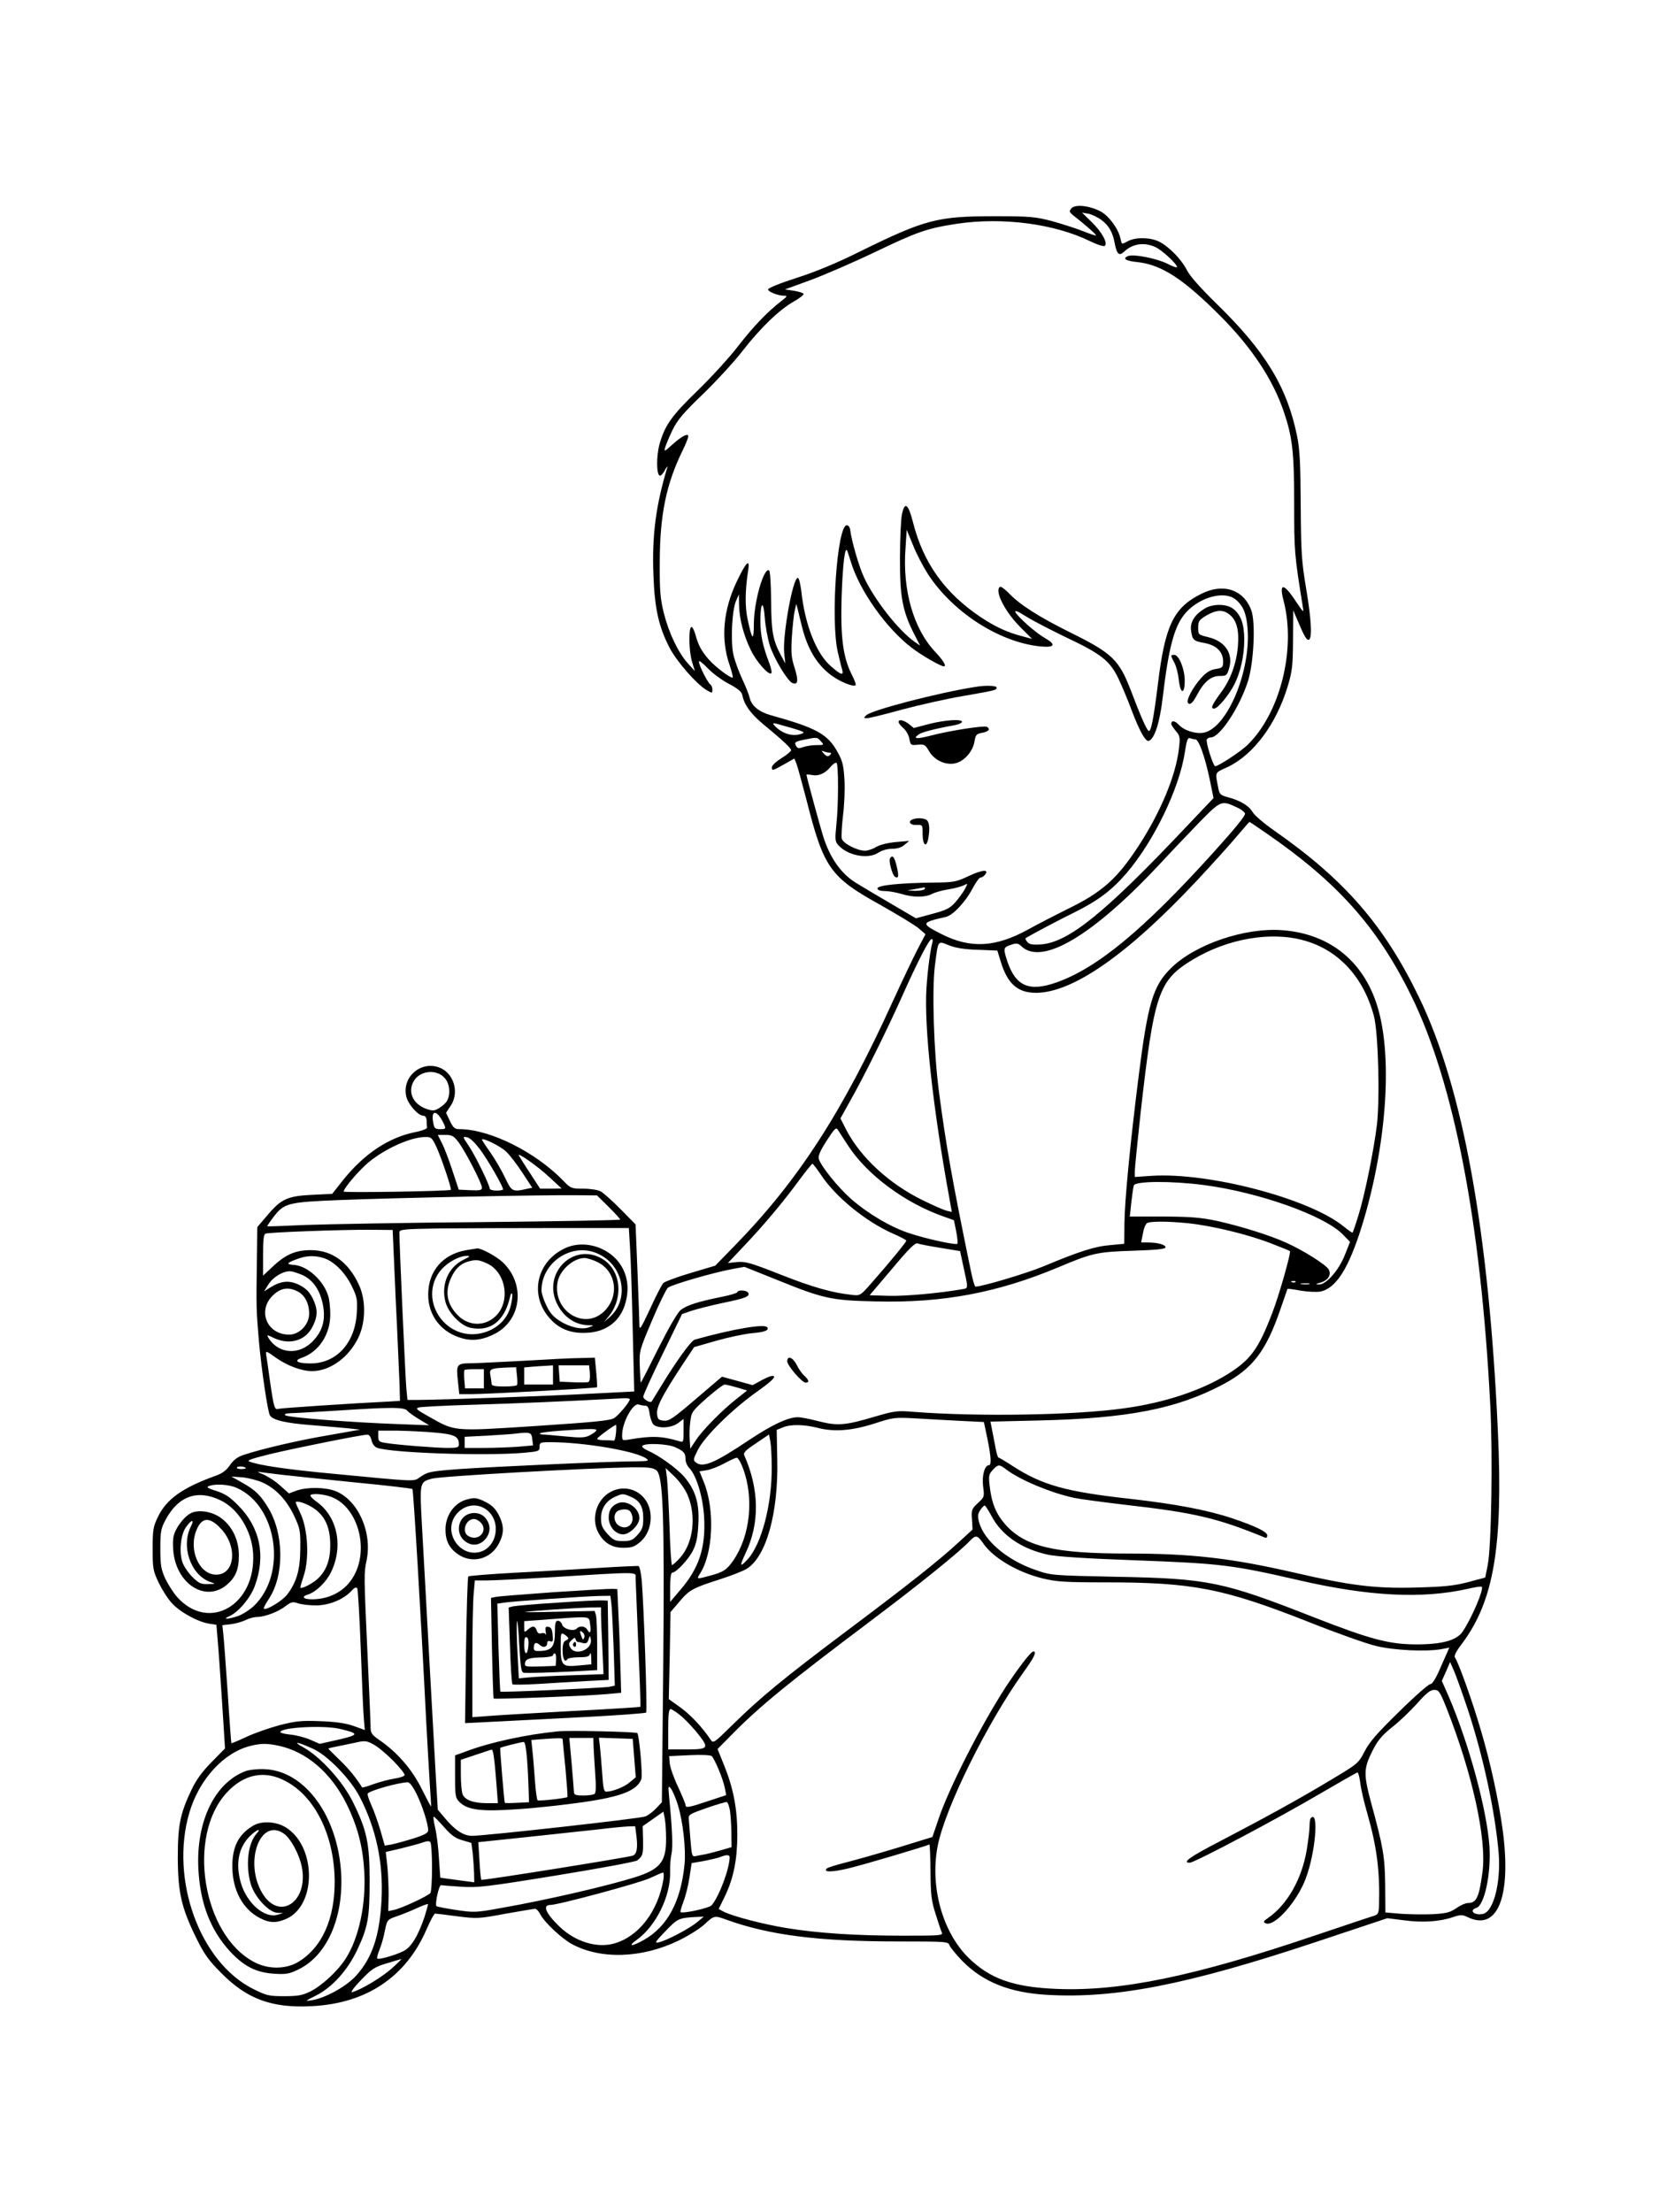 <?xml version="1.0" standalone="no"?>
<!DOCTYPE svg PUBLIC "-//W3C//DTD SVG 20010904//EN"
 "http://www.w3.org/TR/2001/REC-SVG-20010904/DTD/svg10.dtd">
<svg version="1.0" xmlns="http://www.w3.org/2000/svg"
 width="864pt" height="1152pt" viewBox="0 0 864 1152"
 preserveAspectRatio="xMidYMid meet">

<g transform="translate(0,1152) scale(0.1,-0.1)"
fill="#000000" stroke="none">
<path d="M5580 10435 c-13 -15 -12 -19 10 -37 58 -45 121 -100 118 -104 -2 -2
-32 8 -67 22 -35 14 -107 37 -160 52 -88 23 -113 26 -301 26 -297 0 -361 -16
-704 -185 -116 -58 -230 -105 -327 -136 -82 -26 -149 -53 -149 -60 0 -12 51
-33 84 -33 18 0 16 -4 -14 -27 -76 -59 -146 -133 -224 -233 -44 -58 -139 -162
-211 -232 -137 -133 -171 -180 -200 -280 -17 -61 -17 -159 1 -165 5 -2 18 11
27 29 10 18 15 24 12 13 -59 -196 -80 -353 -72 -559 6 -175 28 -271 85 -381
39 -73 139 -187 191 -218 30 -18 31 -18 31 2 0 11 -5 23 -10 26 -14 9 -60 100
-60 119 0 9 19 -6 44 -32 24 -26 74 -63 110 -82 49 -26 68 -41 72 -60 10 -50
43 -96 105 -148 109 -90 149 -128 149 -139 0 -5 -22 -24 -50 -41 -27 -17 -50
-38 -50 -47 0 -20 2 -20 64 15 l53 30 11 -27 c6 -16 29 -100 52 -188 90 -356
123 -402 386 -548 87 -49 176 -103 197 -120 l37 -32 -40 -76 c-22 -42 -81
-166 -131 -275 -263 -578 -492 -931 -819 -1267 l-105 -108 -128 -38 c-71 -21
-135 -45 -142 -52 -8 -8 -39 -68 -69 -134 -48 -103 -56 -115 -56 -85 0 19 -5
145 -10 280 l-10 244 -78 79 c-42 43 -89 85 -104 93 -15 8 -55 14 -91 14 -59
0 -65 2 -98 36 -147 154 -387 274 -547 274 -23 0 -32 7 -49 43 l-20 42 23 35
c45 64 22 160 -45 195 -96 49 -207 -34 -186 -141 7 -41 62 -104 89 -104 10 0
17 -9 18 -25 0 -14 1 -30 2 -37 1 -6 -27 -17 -64 -24 -137 -28 -264 -113 -373
-249 l-57 -72 -103 -5 c-128 -6 -163 -21 -234 -106 l-53 -62 -2 -168 c-4 -252
-3 -266 10 -421 13 -148 46 -373 58 -392 15 -24 82 -40 212 -50 75 -6 164 -14
197 -17 l60 -7 -165 -29 c-159 -27 -347 -71 -440 -102 -32 -10 -53 -26 -72
-53 -18 -27 -40 -44 -75 -56 -172 -62 -255 -121 -300 -213 -25 -52 -28 -67
-28 -167 0 -103 2 -114 31 -176 18 -37 48 -85 69 -107 41 -46 133 -97 193
-107 l39 -6 6 -72 c4 -40 14 -184 23 -322 l16 -250 -70 -71 c-49 -50 -80 -92
-105 -145 -59 -124 -71 -184 -71 -354 1 -182 19 -259 95 -415 44 -89 65 -118
134 -187 133 -134 263 -181 469 -170 284 14 490 152 597 399 20 46 40 83 45
83 5 0 57 -6 115 -14 102 -13 111 -13 250 13 79 14 150 26 156 26 7 0 19 -13
27 -29 22 -42 110 -125 165 -155 150 -81 365 -74 556 19 50 24 110 62 134 84
49 46 52 47 112 25 224 -81 479 -114 896 -114 253 0 262 -1 268 -20 4 -11 34
-48 68 -83 108 -109 247 -164 439 -175 357 -21 733 53 1398 274 l375 125 88
-11 c95 -13 186 -7 255 17 39 13 48 13 77 -1 155 -74 227 108 181 454 -21 154
-62 344 -112 514 -44 152 -119 361 -136 383 -7 9 3 31 37 75 165 222 213 504
186 1103 -47 1043 -182 1789 -410 2260 -181 375 -388 614 -754 869 -53 37
-105 81 -114 98 -20 33 -65 60 -130 77 -35 9 -42 16 -47 41 -18 94 -23 83 46
115 136 64 254 223 314 420 24 80 27 107 28 243 l1 154 23 -54 c35 -82 46
-101 57 -100 20 3 15 102 -12 263 -25 149 -27 189 -29 439 -1 219 -5 292 -19
360 -52 254 -164 439 -416 685 -84 82 -142 147 -157 177 -28 56 -92 122 -144
149 -45 23 -122 25 -162 4 -36 -19 -33 -20 -41 14 -11 51 -62 119 -105 141
-59 30 -131 37 -150 15z m157 -61 c38 -29 58 -64 68 -119 11 -59 23 -70 49
-46 45 43 106 51 164 24 36 -17 112 -88 112 -104 0 -4 -23 3 -51 18 -54 27
-175 51 -203 40 -33 -13 -14 -26 49 -32 126 -14 240 -89 435 -285 161 -163
269 -326 326 -494 45 -132 54 -211 54 -480 0 -249 1 -263 45 -536 6 -33 4 -31
-36 28 -64 98 -89 99 -64 3 66 -254 -19 -589 -191 -753 -36 -34 -149 -108
-165 -108 -11 0 -51 128 -44 140 3 5 13 10 21 10 47 0 151 158 194 295 30 98
40 307 16 369 -41 107 -147 141 -261 83 -144 -72 -188 -165 -225 -472 -22
-178 -36 -249 -48 -241 -11 6 -43 80 -92 209 -62 161 -97 195 -311 301 -173
86 -268 147 -328 210 -19 19 -38 33 -43 30 -30 -19 24 -128 106 -210 l61 -61
-52 14 c-77 20 -138 48 -215 99 -187 125 -300 283 -353 494 -25 98 -44 111
-58 40 -5 -25 -10 -126 -10 -225 -1 -202 13 -276 73 -395 l32 -62 -29 20 c-86
61 -211 222 -264 337 -27 59 -64 189 -71 245 -2 14 -9 25 -18 25 -50 0 -85
-492 -47 -660 9 -38 19 -80 23 -92 9 -33 -7 -28 -59 18 -76 66 -135 215 -154
392 -5 37 -12 68 -18 68 -26 1 -80 -299 -71 -391 l6 -55 -21 39 c-44 82 -52
124 -53 286 -1 92 -5 157 -11 160 -28 14 -78 -162 -79 -278 0 -94 -9 -88 -32
21 -15 69 -14 151 3 261 9 59 -12 38 -57 -56 -74 -152 -88 -305 -40 -442 11
-33 18 -61 16 -64 -8 -7 -91 55 -124 93 -38 43 -56 76 -71 133 -7 23 -16 40
-21 37 -15 -9 -12 -126 4 -181 l15 -49 -37 41 c-50 56 -98 156 -125 262 -18
74 -22 114 -21 262 0 248 34 411 119 584 19 38 32 73 29 78 -7 11 -38 -7 -86
-50 -38 -35 -40 -35 -34 -12 4 14 21 54 38 90 26 53 55 88 161 190 71 69 164
170 206 225 92 118 191 214 267 256 30 17 52 35 49 39 -3 5 -26 12 -51 16
l-46 7 129 47 c71 26 224 92 339 147 223 107 272 124 429 148 235 35 506 0
690 -90 41 -20 74 -30 79 -25 16 15 -16 73 -69 124 l-50 49 34 -6 c19 -4 49
-19 68 -33z m-906 -1841 c129 -200 372 -357 585 -379 77 -8 87 9 25 44 -46 26
-137 106 -152 133 -7 14 10 7 58 -23 37 -23 129 -70 203 -106 185 -87 230
-123 274 -214 19 -40 51 -116 70 -168 42 -110 72 -163 89 -158 29 9 57 94 72
223 32 271 62 379 122 446 73 80 199 114 257 68 39 -31 57 -72 63 -148 19
-222 -104 -519 -226 -546 -41 -9 -103 10 -131 40 -21 23 -40 25 -40 5 0 -5 11
-21 24 -37 22 -26 23 -33 15 -98 -17 -136 -94 -322 -206 -495 -114 -176 -193
-247 -378 -336 -60 -30 -150 -76 -200 -104 -171 -94 -302 -101 -454 -23 -106
54 -105 59 24 88 38 8 104 79 141 150 16 30 34 55 40 55 6 0 17 6 23 14 25 30
-12 28 -82 -5 -68 -32 -79 -34 -187 -35 -173 -2 -290 -14 -290 -30 0 -9 13
-14 38 -14 20 0 59 -7 86 -15 63 -19 123 -19 160 0 15 8 54 19 87 24 32 5 67
15 79 21 21 11 21 11 5 -20 -9 -17 -32 -48 -50 -69 -29 -32 -48 -41 -120 -60
l-85 -23 -133 78 c-72 42 -154 91 -180 107 -77 48 -134 128 -170 242 -15 47
-87 312 -87 320 0 3 13 2 29 -1 34 -7 68 8 98 44 12 14 25 23 30 19 10 -11 10
-215 -1 -320 -8 -79 -7 -89 10 -108 49 -55 155 -75 209 -39 18 12 47 20 71 20
28 0 50 7 65 21 l24 20 -70 -6 c-42 -4 -82 -14 -101 -25 -17 -11 -44 -20 -60
-20 -39 0 -112 37 -120 62 -3 11 0 64 6 118 7 54 11 138 8 187 -4 75 -10 100
-34 143 -52 97 -111 129 -348 195 -64 18 -102 49 -112 92 -3 15 -21 60 -39 98
-18 39 -38 94 -45 124 -16 68 -8 234 13 281 l15 35 1 -55 c1 -72 24 -159 61
-235 29 -61 94 -134 107 -121 4 3 -1 28 -11 54 -33 86 -46 146 -46 217 0 101
16 113 23 18 3 -43 15 -108 26 -144 22 -69 93 -186 118 -196 29 -11 32 12 12
77 -18 55 -20 80 -15 165 4 55 10 116 15 135 l8 35 8 -30 c4 -16 13 -55 21
-86 29 -117 76 -197 151 -254 45 -34 117 -64 129 -53 3 3 -6 28 -20 55 -46 91
-59 195 -53 403 6 178 18 272 30 240 3 -8 11 -33 18 -55 45 -150 184 -347 318
-449 48 -37 150 -96 166 -96 16 0 -1 29 -44 75 -114 120 -172 323 -155 543 l6
93 33 -80 c17 -44 52 -110 76 -148z m-651 -823 c10 -6 3 -10 -24 -16 -42 -7
-89 11 -122 47 -15 17 -11 17 57 -3 41 -11 81 -24 89 -28z m95 -50 c18 -20 17
-20 -23 -20 -22 0 -53 -5 -68 -10 -21 -8 -29 -8 -36 2 -13 22 -10 26 40 36 68
14 67 14 87 -8z m1950 10 c18 0 50 -89 75 -208 l20 -98 -132 -139 c-435 -461
-622 -612 -767 -623 -44 -3 -60 0 -70 12 -8 9 -12 18 -10 20 15 11 163 90 259
137 120 60 190 113 266 201 144 168 277 444 305 633 9 60 15 75 26 71 8 -3 21
-6 28 -6z m-1902 -70 c8 0 7 -4 -1 -12 -9 -9 -16 -8 -30 6 -16 18 -16 19 1 12
10 -3 24 -6 30 -6z m2122 -286 c18 -8 36 -22 39 -30 4 -10 -54 -81 -168 -207
-360 -398 -601 -598 -814 -673 -142 -50 -212 -20 -256 110 -22 68 -21 73 19
86 30 10 37 9 56 -9 107 -99 369 56 713 423 72 78 173 183 223 235 102 103
106 104 188 65z m147 -131 c371 -255 581 -489 757 -847 223 -453 363 -1178
412 -2128 14 -269 6 -743 -13 -838 l-13 -65 -90 -24 c-73 -19 -124 -24 -270
-28 -211 -6 -341 10 -627 76 -334 77 -540 101 -876 101 -380 0 -533 36 -635
150 -49 55 -73 112 -83 203 -6 52 -4 60 16 82 29 31 34 31 73 1 72 -54 230
-120 351 -146 27 -6 147 -22 265 -36 362 -41 481 -69 729 -171 7 -3 12 2 12
11 0 19 -60 48 -181 89 -132 44 -296 75 -534 102 -334 37 -456 71 -610 170
-38 25 -72 45 -75 45 -4 0 -12 29 -18 65 -7 36 -15 78 -18 93 l-6 29 254 6
c461 11 714 60 952 185 160 84 230 175 307 402 18 52 33 96 34 98 2 2 33 -2
69 -9 37 -6 82 -8 101 -5 83 16 149 120 219 346 124 404 159 854 85 1120 -68
247 -248 397 -500 416 -195 15 -454 -73 -580 -197 -94 -92 -121 -183 -169
-563 -44 -349 -73 -649 -74 -767 l-1 -106 -74 -7 c-78 -6 -162 -33 -348 -111
-90 -37 -318 -105 -353 -105 -4 0 -14 35 -23 78 -96 465 -131 661 -167 937
-27 204 -37 531 -21 657 18 137 13 129 74 105 37 -14 81 -21 151 -23 l100 -4
18 -58 c35 -115 88 -162 183 -162 191 0 477 199 837 583 83 89 179 195 212
235 33 39 62 72 63 72 2 0 40 -26 85 -57z m-1777 -293 c-3 -5 -25 -9 -48 -9
l-42 2 40 7 c22 4 44 8 48 9 5 0 5 -3 2 -9z m1975 -267 c180 -49 311 -191 365
-393 23 -85 32 -428 16 -567 -16 -132 -64 -370 -97 -474 -14 -46 -28 -86 -30
-88 -1 -2 -22 13 -46 32 -177 145 -701 283 -1000 264 l-88 -6 0 30 c0 17 14
153 30 302 71 628 93 692 274 801 180 108 404 147 576 99z m-1934 -10 c-11
-40 -25 -144 -31 -238 -13 -201 33 -621 119 -1093 l13 -73 -26 6 c-14 3 -71
28 -126 55 -175 86 -322 222 -397 365 l-31 61 50 90 c72 127 190 365 268 539
83 186 144 305 157 305 5 0 7 -8 4 -17z m-2539 -708 c25 -28 30 -82 12 -116
-5 -11 -24 -28 -40 -38 -26 -16 -35 -17 -67 -6 -70 24 -100 87 -68 144 32 57
121 66 163 16z m-11 -226 c19 -38 18 -39 -15 -39 -25 0 -30 5 -35 35 -12 65
17 67 50 4z m2109 -122 c99 -154 298 -302 502 -373 l51 -18 12 -59 c6 -32 9
-61 6 -64 -8 -8 -163 26 -250 55 -96 31 -216 102 -304 179 -68 60 -158 172
-168 209 -4 15 9 44 42 95 41 63 49 71 58 55 6 -10 29 -45 51 -79z m-2024 11
c37 -52 119 -211 119 -233 0 -13 -11 -15 -61 -13 l-60 3 -33 100 c-18 55 -42
119 -55 143 l-21 42 40 0 c35 0 43 -5 71 -42z m-118 -21 c25 -54 80 -217 75
-223 -8 -7 -558 -16 -558 -9 0 18 86 118 134 156 87 70 213 126 287 128 35 1
38 -2 62 -52z m228 -14 c41 -55 119 -191 119 -207 0 -3 -16 -6 -35 -6 -19 0
-35 5 -35 11 0 19 -77 176 -110 224 -31 46 -32 47 -9 43 15 -2 40 -25 70 -65z
m136 -11 c20 -19 58 -69 85 -111 l50 -76 -29 -6 c-73 -17 -79 -14 -112 57 -17
36 -51 95 -76 131 -25 35 -45 66 -45 68 0 14 98 -34 127 -63z m224 -132 l64
-59 -56 -1 -56 0 -54 83 c-30 45 -55 86 -57 90 -9 19 101 -58 159 -113z m1414
13 c77 -117 236 -246 378 -308 37 -16 67 -32 67 -36 0 -7 -91 -118 -182 -221
-57 -65 -59 -66 -101 -61 -104 11 -205 40 -370 105 -157 62 -185 70 -228 66
l-48 -5 85 90 c100 105 205 230 289 345 33 45 63 81 66 82 3 0 23 -26 44 -57z
m1995 -54 c288 -38 627 -159 723 -257 l38 -39 -27 -68 c-32 -81 -98 -155 -135
-154 -20 1 -19 2 8 10 40 11 58 41 43 68 -12 24 -133 100 -220 139 -88 40
-236 86 -361 114 -85 18 -136 22 -279 23 l-176 0 8 75 c5 41 10 80 13 87 8 23
197 24 365 2z m-3100 -114 c33 -33 60 -62 60 -66 0 -3 -325 -9 -722 -13 -398
-3 -811 -11 -918 -15 -107 -5 -196 -8 -198 -7 -1 2 13 23 32 48 56 73 73 78
349 89 271 11 1052 27 1224 25 l112 -1 61 -60z m3018 -85 c124 -13 308 -57
432 -105 52 -20 96 -38 98 -40 7 -6 -57 -232 -92 -322 -72 -188 -113 -244
-231 -318 -138 -86 -330 -150 -543 -179 -258 -36 -762 -44 -1096 -18 -82 7
-97 5 -200 -25 -154 -46 -194 -49 -293 -24 -45 12 -93 21 -107 21 -52 0 -134
-39 -252 -117 -179 -120 -241 -147 -278 -120 -17 13 -17 16 9 68 36 70 180
212 309 303 62 44 94 72 87 79 -6 6 -27 -1 -60 -18 l-51 -28 -80 22 -80 22
-136 -116 c-119 -102 -140 -116 -167 -113 -28 3 -32 7 -35 35 -4 37 29 99 130
253 l63 95 115 33 c63 18 145 35 182 39 71 6 94 15 84 31 -12 20 -177 -8 -378
-64 -19 -6 -96 -112 -173 -239 -27 -44 -50 -82 -51 -83 -7 -10 -44 11 -44 25
0 8 45 108 101 222 l101 208 46 16 c26 9 101 28 166 42 121 25 144 34 132 54
-8 13 -56 15 -56 2 0 -4 -38 -16 -85 -25 -119 -24 -178 -43 -209 -67 -17 -13
-62 -91 -117 -200 -49 -99 -90 -179 -92 -179 -1 0 -3 38 -5 83 -3 83 -2 85 63
239 36 86 74 163 83 172 19 16 232 78 338 98 l61 11 165 -66 c246 -100 287
-109 518 -114 350 -9 636 45 955 179 173 73 199 79 388 85 124 4 167 9 167 18
0 14 -43 25 -95 25 l-32 0 10 50 c6 31 15 51 26 53 30 8 108 7 209 -3z m-2907
-125 c4 -55 10 -246 14 -425 l8 -326 -234 -12 c-223 -12 -755 -31 -886 -32
l-61 0 -6 63 c-5 55 -37 766 -36 809 0 16 19 18 213 21 116 1 385 2 597 2
l385 0 6 -100z m-1220 -275 c10 -201 18 -401 20 -445 l2 -80 -49 -3 c-205 -10
-563 -34 -580 -38 -25 -6 -26 -5 -49 151 -8 61 -17 120 -19 132 -3 20 2 18 52
-18 58 -41 133 -69 187 -69 95 0 194 73 243 178 37 80 38 193 1 272 -55 119
-141 180 -251 180 -79 0 -131 -23 -198 -86 l-50 -47 0 107 c0 80 3 108 13 112
20 7 400 21 542 20 l120 -1 16 -365z m2836 272 l103 -17 14 -65 c30 -139 31
-127 -6 -134 -115 -20 -290 -36 -377 -34 l-102 3 117 138 c87 104 120 137 133
132 9 -4 62 -14 118 -23z m-3216 -52 c55 -15 114 -73 150 -145 29 -60 31 -71
27 -143 -9 -156 -106 -262 -241 -262 -69 0 -90 14 -46 29 89 31 149 121 149
226 0 33 -4 75 -10 94 -23 81 -108 159 -179 164 -42 3 -39 10 12 29 50 19 89
22 138 8z m-103 -91 c55 -27 89 -79 104 -155 14 -76 -1 -132 -49 -184 -73 -81
-186 -72 -238 18 -5 11 -1 10 22 -1 86 -45 175 -21 212 57 27 54 26 91 -1 146
-17 33 -35 51 -68 68 -52 26 -94 23 -150 -11 l-35 -22 22 35 c23 38 74 70 112
70 14 0 44 -10 69 -21z m5169 -35 c-3 -3 -12 -4 -19 -1 -8 3 -5 6 6 6 11 1 17
-2 13 -5z m71 -11 c-10 -2 -28 -2 -40 0 -13 2 -5 4 17 4 22 1 32 -1 23 -4z
m-5268 -38 c38 -19 60 -63 60 -116 0 -56 -50 -109 -104 -109 -118 0 -168 128
-82 207 40 37 79 42 126 18z m2288 -500 l53 -16 -53 -42 c-75 -58 -181 -166
-214 -217 l-29 -44 -3 45 c-2 24 -1 67 3 96 6 50 10 55 86 123 44 38 85 70 93
70 7 0 36 -7 64 -15z m-558 -61 c0 -15 -58 -84 -82 -99 -22 -13 -108 -21 -410
-41 -434 -28 -416 -29 -556 50 -64 36 -70 41 -50 47 13 3 141 10 283 14 210 6
474 17 788 34 15 0 27 -2 27 -5z m80 -34 c13 0 19 -10 23 -41 3 -23 12 -48 20
-57 23 -22 93 -19 128 7 l29 22 0 -62 c0 -59 -1 -61 -22 -54 -92 27 -143 29
-260 9 -37 -6 -38 -6 -38 23 0 66 57 170 87 159 8 -3 23 -6 33 -6z m-1239 -26
c7 -9 36 -29 64 -46 l50 -30 -160 6 c-251 9 -578 35 -589 46 -7 7 3 10 30 11
21 0 127 7 234 13 289 19 355 19 371 0z m2879 -53 l124 -6 18 -85 c20 -97 22
-140 8 -140 -22 0 -37 -55 -30 -110 7 -54 7 -56 -27 -87 -32 -30 -35 -36 -31
-85 l3 -53 -73 -67 c-104 -96 -266 -224 -589 -466 -321 -241 -446 -344 -588
-484 -99 -97 -100 -98 -115 -76 -43 64 -103 128 -157 167 l-60 43 5 227 4 226
45 53 c53 63 70 72 210 117 59 19 123 44 141 55 102 62 166 289 160 569 l-3
155 30 12 c41 18 112 17 186 -2 85 -22 180 -14 299 25 90 29 100 31 205 25 61
-4 166 -9 235 -13z m-1792 -63 c-2 -24 -7 -42 -11 -40 -4 1 -25 2 -47 2 -22 0
-40 3 -40 8 0 6 89 72 98 72 2 0 2 -19 0 -42z m-103 12 c-3 -6 -19 -17 -35
-25 -23 -12 -46 -13 -127 -5 -54 5 -107 10 -117 10 -11 0 -17 3 -13 6 3 4 52
10 109 14 160 11 190 11 183 0z m-840 -10 c103 -9 125 -20 125 -62 0 -15 -9
-18 -57 -18 -63 0 -265 16 -325 26 -34 5 -38 9 -38 35 l0 29 98 0 c53 -1 142
-5 197 -10z m507 -34 l4 -33 -81 -7 c-44 -3 -124 -6 -177 -6 l-98 0 0 29 0 29
118 6 c64 4 128 8 142 10 81 10 88 8 92 -28z m-837 -7 c4 -18 16 -33 28 -38
73 -27 565 -44 769 -26 74 7 78 8 78 31 0 22 4 24 55 24 177 0 451 -47 502
-86 16 -12 6 -13 -69 -14 -122 0 -733 -28 -906 -40 -155 -12 -163 -14 -206
-43 -32 -23 -16 -23 -446 18 -246 23 -389 44 -441 64 -16 6 11 15 112 40 130
31 467 99 501 100 10 1 19 -10 23 -30z m2084 -139 c2 -194 -54 -405 -127 -482
-39 -42 -41 -34 -10 32 75 156 73 333 -6 512 -6 13 8 27 61 62 l68 46 7 -37
c4 -21 7 -81 7 -133z m-501 103 c44 -20 52 -30 52 -62 0 -14 9 -35 21 -47 37
-40 70 -150 76 -254 9 -159 -26 -267 -127 -383 l-50 -59 0 76 c0 44 4 76 10
76 21 0 89 73 110 118 17 34 24 72 27 137 6 107 -15 175 -73 244 -39 45 -134
113 -190 137 -19 8 -32 19 -29 24 10 17 134 12 173 -7z m351 -108 c59 -156 38
-353 -50 -481 -34 -49 -52 -61 -124 -80 -66 -18 -68 -18 -51 9 70 106 80 333
22 478 l-23 57 37 6 c21 3 62 19 91 35 30 16 59 30 66 30 6 1 21 -24 32 -54z
m-2589 -1 c0 -2 -12 -4 -26 -4 -14 0 -23 4 -20 9 6 8 46 4 46 -5z m2139 -11
c35 -29 42 -243 35 -1033 l-7 -695 -30 -32 c-16 -17 -41 -36 -56 -42 -26 -11
-835 -101 -903 -101 -43 0 -88 29 -139 90 l-39 46 -10 169 c-5 94 -21 377 -35
630 -14 253 -30 555 -37 672 -13 236 -13 235 51 253 45 13 802 55 1042 59 88
1 110 -2 128 -16z m161 -126 c48 -110 31 -252 -38 -329 -19 -21 -38 -38 -42
-38 -4 0 -10 89 -13 198 -4 108 -10 222 -13 252 l-7 55 46 -44 c25 -24 55 -66
67 -94z m-2110 103 c52 -6 225 -24 383 -40 159 -15 291 -31 295 -34 5 -6 43
-638 72 -1216 7 -124 15 -272 19 -330 4 -58 7 -106 6 -107 -1 -2 -23 40 -49
92 -50 101 -127 190 -219 253 -42 29 -47 37 -47 70 0 20 -7 181 -15 357 -20
434 -20 442 -6 509 31 146 -44 314 -161 361 -53 21 -149 22 -203 3 l-40 -15
-46 41 c-25 23 -66 49 -90 59 -24 9 -33 15 -19 12 14 -2 68 -9 120 -15z m-103
-40 c68 -30 126 -91 165 -174 31 -66 33 -78 32 -171 -1 -110 -19 -173 -68
-238 -26 -34 -111 -85 -122 -74 -3 2 9 25 25 49 82 122 81 339 -2 476 -40 66
-67 93 -137 132 l-55 31 57 -4 c31 -3 78 -15 105 -27z m-132 -29 c210 -95 260
-447 88 -613 -21 -20 -58 -44 -82 -53 -53 -18 -88 -19 -46 -1 46 20 110 96
132 157 58 157 28 305 -87 420 -43 44 -69 61 -114 75 -44 14 -53 20 -39 25 34
14 108 9 148 -10z m-88 -63 c92 -43 163 -157 171 -274 18 -270 -228 -415 -394
-232 -20 22 -48 66 -63 97 -22 49 -26 69 -26 156 0 89 3 105 27 150 66 124
165 160 285 103z m563 22 c159 -44 225 -300 114 -445 -39 -52 -103 -86 -173
-92 -60 -6 -92 9 -49 23 43 13 97 65 122 117 65 134 34 288 -74 366 -22 15
-36 31 -33 35 9 9 53 7 93 -4z m-102 -49 c78 -40 112 -103 112 -208 0 -78 -21
-133 -66 -175 -26 -24 -82 -53 -90 -46 -1 2 7 30 18 63 29 87 22 237 -15 319
-15 32 -27 60 -27 62 0 10 34 2 68 -15z m3556 -56 c52 -99 156 -171 294 -201
44 -10 202 -20 452 -29 451 -17 507 -24 855 -104 364 -84 641 -98 878 -45 37
9 71 14 74 11 12 -13 -53 -165 -100 -234 -31 -46 -111 -67 -247 -66 -139 1
-238 28 -527 141 -474 186 -549 202 -1028 211 -338 7 -340 7 -423 36 -146 50
-266 151 -293 248 -8 31 -7 43 6 63 8 13 19 24 23 24 4 0 20 -25 36 -55z m-44
-141 c52 -77 180 -152 312 -184 71 -17 118 -20 324 -20 457 0 617 -31 1069
-210 138 -55 291 -109 340 -121 94 -23 260 -31 341 -17 l42 8 -42 -95 c-27
-64 -46 -95 -57 -95 -9 0 -83 -65 -164 -145 -114 -111 -155 -159 -179 -207
-32 -61 -35 -63 -172 -145 -164 -99 -346 -199 -578 -320 -159 -82 -202 -113
-160 -113 25 0 461 231 683 362 101 59 187 108 191 108 4 0 10 -24 14 -52 3
-29 19 -100 36 -158 51 -178 67 -306 62 -482 -2 -44 -4 -48 -34 -57 -18 -5
-154 -51 -303 -101 -627 -212 -1010 -291 -1344 -277 -223 9 -346 53 -457 162
-137 135 -202 374 -160 585 40 199 257 637 445 900 59 82 72 110 52 110 -12 0
-80 -89 -143 -185 -130 -201 -293 -520 -349 -684 l-33 -97 -185 -57 c-102 -31
-224 -65 -271 -77 -47 -12 -89 -25 -94 -30 -21 -20 26 -20 110 0 74 17 407
116 424 125 3 2 5 -61 6 -138 1 -122 4 -153 26 -222 14 -44 28 -88 33 -98 7
-16 -7 -17 -201 -17 -248 0 -445 13 -609 40 -122 20 -278 61 -326 85 l-26 14
33 68 c45 94 64 191 64 321 0 132 -20 237 -67 355 l-36 89 79 80 c143 145 293
267 713 583 253 190 469 364 520 419 32 34 41 33 71 -10z m-3241 -554 c6 -168
13 -331 16 -362 l5 -57 -58 21 c-40 14 -90 22 -172 25 -99 4 -128 1 -211 -20
-53 -14 -131 -41 -174 -61 -43 -20 -79 -35 -80 -34 -1 2 -10 120 -19 263 -10
143 -20 281 -23 306 l-5 46 44 5 c25 3 60 13 78 22 18 9 45 16 60 16 39 0 108
26 147 56 30 23 38 24 65 15 17 -6 59 -11 93 -11 68 0 143 30 185 75 17 19 26
22 31 13 3 -7 12 -150 18 -318z m5763 -305 c83 -250 145 -541 163 -755 12
-152 -26 -302 -80 -316 -45 -11 -78 17 -36 31 42 13 77 177 68 320 -13 189
-106 533 -211 778 l-37 84 22 49 21 49 20 -45 c11 -25 42 -112 70 -195z m-108
-1 c134 -340 209 -680 187 -850 -18 -135 -31 -164 -77 -164 -12 0 -39 -12 -60
-27 -32 -22 -53 -27 -121 -31 -45 -2 -119 -1 -165 2 l-83 7 -1 142 c-2 149 -9
193 -74 432 -39 146 -38 176 6 264 29 58 49 82 103 126 38 29 97 86 131 124
48 54 69 71 89 71 24 0 30 -8 65 -96z m-3983 -43 c25 -22 65 -65 89 -96 54
-70 49 -75 -72 -75 l-88 0 0 105 c0 77 3 105 13 105 6 0 33 -18 58 -39z
m-1781 -64 c102 -24 101 -31 -7 -56 l-98 -22 -48 21 c-27 12 -73 24 -103 27
-30 3 -54 9 -54 13 0 25 226 37 310 17z m278 -166 c34 -35 61 -68 59 -75 -2
-6 -26 -14 -53 -18 -27 -4 -75 -17 -107 -28 -32 -12 -60 -20 -61 -18 -31 50
-70 98 -117 143 -32 31 -59 58 -59 59 0 2 17 6 38 10 20 4 64 13 97 20 56 13
63 12 100 -8 22 -11 68 -50 103 -85z m-419 63 c76 -34 196 -157 245 -252 85
-165 123 -342 113 -536 -10 -187 -48 -301 -133 -395 -50 -55 -158 -115 -229
-127 -39 -6 -38 -5 22 25 84 43 162 130 212 234 57 121 66 168 66 362 0 196
-14 264 -88 413 -52 105 -167 232 -254 281 -64 35 -38 33 46 -5z m-177 15
c144 -31 270 -139 351 -299 58 -117 87 -224 94 -356 10 -170 -28 -347 -97
-454 -41 -64 -124 -141 -185 -171 -41 -20 -65 -24 -135 -24 -79 0 -92 3 -160
37 -279 138 -436 571 -334 918 51 175 181 316 321 349 54 13 84 13 145 0z
m2291 -124 c14 -33 28 -76 32 -96 l7 -37 -94 -31 c-101 -34 -118 -37 -118 -20
0 6 -18 49 -39 95 -22 46 -41 100 -43 121 l-3 38 105 5 c63 3 110 1 117 -5 6
-5 22 -37 36 -70z m-1573 -128 c30 -61 60 -155 60 -189 0 -13 -21 -24 -78 -42
-42 -13 -93 -27 -113 -31 l-35 -6 -23 80 c-13 44 -34 103 -47 131 -13 29 -22
56 -19 60 9 15 154 56 207 59 11 1 27 -20 48 -62z m1360 -55 c27 -87 43 -232
35 -311 -19 -193 -89 -323 -210 -392 -65 -37 -90 -37 -38 0 100 72 176 228
173 353 -1 29 2 71 7 93 8 37 4 134 -12 295 -6 61 -5 64 10 45 8 -11 24 -48
35 -83z m272 -33 c3 -24 7 -76 7 -116 l1 -72 -52 -15 c-29 -8 -65 -18 -80 -21
-16 -3 -39 -7 -52 -10 -22 -5 -23 -2 -30 83 -4 48 -8 98 -9 111 -2 21 7 26 93
56 52 18 100 32 105 31 6 -2 13 -23 17 -47z m-333 -142 c1 -122 -30 -161 -163
-203 -144 -45 -458 -118 -692 -159 -136 -25 -145 -25 -239 -11 -53 8 -99 17
-102 20 -9 9 13 111 24 109 6 -1 53 -5 105 -8 83 -6 135 0 497 59 222 36 411
71 420 78 29 23 31 32 30 106 l-2 72 54 38 54 38 7 -35 c4 -20 7 -67 7 -104z
m-1156 58 c37 -42 59 -58 95 -68 l47 -14 7 -54 c3 -30 6 -76 7 -103 l1 -48
-45 6 c-25 3 -65 9 -89 12 l-43 6 -7 101 c-3 56 -12 128 -20 160 -7 31 -11 57
-7 57 3 0 28 -25 54 -55z m1002 -50 c7 -60 1 -90 -19 -98 -23 -9 -785 -131
-789 -126 -3 2 -7 47 -10 100 l-6 96 257 27 c141 15 309 33 372 40 63 8 131
14 151 15 l37 1 7 -55z m-1065 -160 c0 -66 -4 -125 -8 -132 -10 -15 -151 -81
-191 -89 l-29 -6 2 83 c0 46 -3 116 -7 155 l-8 70 78 18 c43 11 94 24 113 31
26 9 37 9 42 1 4 -6 8 -65 8 -131z m1550 53 c-1 -59 -53 -200 -93 -249 -11
-15 -153 -46 -163 -36 -2 2 5 27 16 56 11 28 25 85 31 126 l11 73 64 11 c35 7
74 16 86 21 33 13 48 12 48 -2z m-345 -115 c-28 -168 -130 -299 -258 -334 -91
-25 -203 11 -284 89 -71 69 -89 112 -47 112 41 0 467 115 519 140 33 15 64 29
68 29 4 1 5 -16 2 -36z m-1244 -195 c-35 -103 -71 -161 -113 -180 -47 -22
-126 -44 -133 -37 -3 3 2 23 11 45 9 21 22 65 28 98 12 59 13 60 62 77 27 9
74 28 104 42 30 14 57 23 59 22 1 -2 -7 -32 -18 -67z m1419 -28 c-38 -32 -158
-96 -201 -105 -22 -5 -16 4 37 59 64 67 69 69 169 74 l30 1 -35 -29z m-1589
-240 c-49 -44 -155 -109 -206 -124 -12 -3 5 21 44 62 58 60 72 69 135 88 39
12 73 22 76 22 3 1 -19 -21 -49 -48z"/>
<path d="M6274 8351 c-53 -32 -77 -71 -71 -115 7 -49 12 -54 72 -65 60 -11 95
-46 95 -95 0 -31 -3 -34 -39 -40 -28 -4 -48 -17 -74 -45 -44 -48 -82 -120 -70
-132 12 -12 25 1 48 44 34 65 72 97 116 97 36 0 39 2 50 39 23 77 -20 142
-109 163 -51 13 -52 13 -52 50 0 33 5 40 43 63 53 30 86 32 120 5 37 -29 51
-81 44 -164 -7 -89 -38 -176 -89 -243 -47 -65 -55 -83 -35 -83 19 0 77 70 106
127 32 64 51 149 51 231 0 82 -17 130 -58 162 -33 26 -106 27 -148 1z"/>
<path d="M6100 8105 c0 -4 7 -20 17 -38 9 -18 19 -56 22 -86 8 -76 31 -80 31
-6 0 61 -30 135 -55 135 -8 0 -15 -2 -15 -5z"/>
<path d="M5080 7943 c-192 -30 -543 -121 -569 -148 -14 -13 -13 -15 4 -15 11
0 93 20 183 45 90 24 232 56 315 70 177 31 177 31 177 45 0 10 -58 12 -110 3z"/>
<path d="M4680 7760 c0 -6 11 -20 25 -32 14 -12 28 -37 31 -56 6 -32 8 -34 44
-30 34 3 39 0 58 -33 27 -46 81 -73 131 -65 48 7 97 60 106 114 6 36 10 41 41
46 34 7 43 19 24 31 -13 8 -191 -19 -290 -45 -77 -20 -98 -18 -66 5 16 12 75
28 194 50 17 4 32 11 32 16 0 16 -88 10 -171 -11 l-80 -21 -26 21 c-28 21 -53
26 -53 10z"/>
<path d="M4753 7253 c-27 -10 -13 -31 20 -29 32 1 32 1 32 -48 0 -56 19 -73
29 -25 9 48 7 84 -6 97 -12 12 -52 15 -75 5z"/>
<path d="M4635 7050 c-8 -12 12 -87 26 -96 19 -11 21 4 9 55 -12 49 -22 62
-35 41z"/>
<path d="M4100 4431 c0 -22 76 -111 96 -111 20 0 17 14 -7 36 -12 10 -30 36
-40 57 -20 39 -49 50 -49 18z"/>
<path d="M2945 5021 c-150 -68 -190 -244 -83 -365 46 -53 104 -78 179 -77 129
0 213 77 226 207 10 99 -41 188 -132 230 -61 29 -134 31 -190 5z m163 -27
c139 -58 175 -239 66 -334 l-29 -25 21 25 c84 98 69 247 -30 305 -148 87 -310
-72 -237 -230 33 -71 94 -114 164 -116 32 0 32 0 7 -10 -37 -15 -101 -2 -154
32 -35 22 -53 43 -71 82 -14 28 -25 63 -25 77 0 145 155 250 288 194z m-1 -44
c102 -46 122 -179 39 -259 -104 -101 -270 4 -242 154 12 61 82 124 141 124 11
0 39 -8 62 -19z"/>
<path d="M2429 5010 c-123 -21 -199 -109 -199 -232 0 -111 70 -199 180 -228
56 -15 111 -6 172 27 135 74 154 258 36 370 -32 30 -112 74 -133 72 -5 -1 -31
-5 -56 -9z m-17 -51 c-78 -39 -116 -129 -92 -219 16 -59 82 -126 133 -135 103
-20 174 36 203 160 3 17 9 24 11 17 3 -7 0 -34 -7 -61 -18 -78 -86 -135 -172
-147 -176 -24 -302 176 -202 319 31 45 101 87 144 87 21 0 19 -3 -18 -21z
m124 -18 c99 -45 125 -199 45 -275 -57 -55 -142 -52 -198 6 -56 58 -67 121
-34 193 21 47 48 73 87 85 43 12 55 11 100 -9z"/>
<path d="M2730 4434 c-118 -6 -243 -13 -278 -13 -74 -1 -77 -5 -67 -96 l7 -65
61 0 c78 0 651 31 656 36 2 2 0 37 -4 79 l-7 75 -76 -2 c-43 0 -174 -7 -292
-14z m150 -74 l0 -50 -75 0 -75 0 0 44 0 45 43 4 c23 2 57 4 75 5 l32 2 0 -50z
m192 9 c2 -25 -1 -43 -8 -46 -6 -2 -42 -3 -80 -1 l-69 3 -3 43 -3 42 79 0 80
0 4 -41z m-380 -11 c3 -24 3 -46 1 -50 -2 -5 -33 -8 -69 -8 -48 0 -64 4 -64
14 0 7 -3 27 -6 44 -7 34 1 37 92 41 l42 1 4 -42z m-172 -18 l0 -50 -49 0 -49
0 -4 46 c-2 25 -1 47 1 50 2 2 26 4 53 4 l48 0 0 -50z"/>
<path d="M3180 3751 c-72 -38 -103 -137 -65 -210 28 -54 71 -81 130 -81 46 0
59 5 90 31 40 35 60 93 52 152 -14 102 -117 156 -207 108z m104 -25 c48 -20
66 -51 66 -113 0 -44 -5 -58 -29 -85 -25 -28 -36 -33 -76 -33 -41 0 -51 4 -81
37 -28 31 -34 46 -34 82 0 51 27 91 74 112 39 17 40 17 80 0z"/>
<path d="M3220 3693 c-34 -13 -50 -37 -50 -75 0 -47 35 -88 75 -88 35 0 85 50
85 85 0 50 -63 95 -110 78z m70 -59 c19 -49 -27 -87 -69 -57 -23 16 -28 52 -9
71 7 7 25 12 40 12 21 0 31 -6 38 -26z"/>
<path d="M2426 3710 c-62 -19 -106 -83 -106 -155 0 -59 20 -98 67 -130 73 -49
168 -24 210 55 29 54 29 94 1 150 -17 33 -35 51 -68 68 -48 24 -59 25 -104 12z
m113 -56 c72 -61 50 -188 -37 -215 -103 -30 -192 94 -133 185 41 61 117 75
170 30z"/>
<path d="M2412 3617 c-31 -33 -29 -87 3 -117 35 -33 81 -31 112 4 29 34 30 75
2 110 -27 35 -86 36 -117 3z m93 -27 c38 -42 -12 -98 -64 -70 -39 20 -17 90
28 90 10 0 26 -9 36 -20z"/>
<path d="M3115 3355 c-110 -7 -306 -18 -435 -25 -129 -7 -238 -16 -241 -19 -4
-3 -9 -177 -12 -385 l-5 -379 142 7 c77 4 288 15 468 24 179 9 329 20 333 24
7 7 -12 559 -23 689 -4 40 -11 73 -17 74 -5 1 -100 -3 -210 -10z m195 -52 c1
-16 7 -172 14 -348 8 -176 13 -321 11 -323 -2 -2 -162 -12 -356 -22 -195 -11
-391 -22 -436 -26 l-83 -6 0 288 c0 159 3 319 7 357 l6 67 64 0 c35 0 173 7
306 15 500 31 467 31 467 -2z"/>
<path d="M2885 3229 c-154 -11 -291 -22 -304 -25 l-24 -5 5 -260 c3 -143 7
-262 9 -264 5 -5 493 14 589 23 l75 7 -4 135 c-2 74 -6 196 -10 270 l-6 135
-25 1 c-14 1 -151 -7 -305 -17z m299 -61 c3 -24 8 -129 12 -234 l6 -192 -29
-6 c-33 -6 -563 -30 -567 -25 -2 2 -6 106 -10 231 l-6 227 32 5 c44 7 416 33
495 35 l62 1 5 -42z"/>
<path d="M2900 3174 c-113 -7 -215 -16 -228 -19 l-23 -6 7 -197 c3 -108 9
-200 13 -203 3 -3 65 -2 136 2 72 5 183 11 248 15 l117 6 -2 206 -3 207 -30 1
c-16 1 -122 -4 -235 -12z m230 -61 c0 -21 3 -99 7 -174 l6 -137 -169 -6 c-93
-3 -192 -8 -220 -11 l-52 -5 -7 133 c-4 72 -5 146 -3 162 2 17 8 -36 12 -117
7 -126 11 -148 25 -149 32 -2 128 1 254 7 l127 7 0 131 c0 72 -3 141 -6 154
l-7 23 -196 -4 c-108 -3 -182 -3 -166 -1 38 6 262 21 338 23 l57 1 0 -37z
m-57 -50 c7 -42 0 -56 -14 -30 -11 19 -39 23 -56 6 -17 -17 -70 -1 -76 22 -3
10 -12 19 -21 19 -13 0 -16 -12 -16 -58 0 -74 -15 -95 -69 -99 -34 -2 -41 0
-41 15 0 28 11 34 31 16 19 -17 39 -11 39 11 0 9 6 12 16 8 13 -5 15 1 12 33
-2 28 -8 40 -21 42 -16 3 -18 -1 -15 -25 3 -15 3 -22 1 -15 -3 7 -12 10 -23 7
-13 -4 -20 0 -25 15 -8 24 -22 26 -47 3 -17 -15 -18 -15 -18 15 l0 30 83 6
c277 21 253 22 260 -21z m-30 -70 c-6 -14 -8 -14 -14 3 -12 30 -10 37 5 24 8
-6 12 -19 9 -27z m-83 -4 c0 -4 -7 -9 -15 -13 -10 -4 -15 -20 -15 -50 0 -44
12 -67 25 -46 3 5 30 10 60 10 43 0 54 4 58 18 3 9 5 1 6 -19 l1 -36 -67 -6
c-86 -9 -93 0 -93 100 0 71 1 73 20 61 11 -7 20 -16 20 -19z m-208 -39 c-5
-54 -22 -51 -22 5 0 32 4 43 13 39 8 -3 11 -18 9 -44z m256 20 c4 0 17 -3 28
-6 16 -4 23 0 29 18 7 23 8 23 12 1 10 -53 -82 -89 -107 -42 -10 17 -8 24 7
38 14 14 19 15 21 4 2 -7 7 -13 10 -13z m-112 -92 l-2 -33 -81 -3 c-73 -2 -81
-1 -79 15 2 24 21 31 89 32 31 1 57 6 57 11 0 6 4 10 9 10 5 0 8 -15 7 -32z"/>
<path d="M2985 2961 c-3 -5 -1 -12 5 -16 5 -3 10 1 10 9 0 18 -6 21 -15 7z"/>
<path d="M2905 2504 c-169 -17 -353 -57 -480 -105 l-55 -20 0 -110 c0 -102 2
-112 23 -133 42 -42 115 -51 307 -37 94 6 244 23 335 36 202 29 282 61 305
120 8 21 -11 229 -21 240 -7 7 -360 15 -414 9z m25 -41 c0 -5 7 -73 15 -153 7
-79 12 -146 10 -148 -6 -6 -147 -22 -155 -17 -4 2 -10 48 -14 101 -4 53 -9
123 -13 155 l-6 58 49 4 c95 7 114 7 114 0z m161 -25 c0 -18 4 -82 8 -143 6
-77 5 -112 -3 -117 -6 -4 -32 -8 -58 -8 -39 0 -48 3 -49 18 0 9 -6 77 -12 150
l-12 132 62 0 63 0 1 -32z m212 -73 l8 -100 -31 -26 c-29 -25 -90 -49 -123
-49 -12 0 -16 19 -21 98 -4 53 -9 116 -12 140 l-5 43 88 -3 88 -3 8 -100z
m-558 -7 c4 -51 7 -122 8 -158 l2 -65 -62 -3 c-35 -2 -63 -2 -64 0 -4 13 -26
284 -24 286 4 4 103 29 122 31 7 1 13 -31 18 -91z m-172 5 c4 -27 9 -90 13
-140 l7 -93 -55 0 c-72 0 -117 16 -129 47 -5 13 -9 59 -9 102 l0 77 78 26 c42
14 80 27 83 27 4 1 9 -20 12 -46z"/>
<path d="M1000 3643 c-26 -10 -61 -47 -82 -87 -17 -32 -19 -53 -16 -107 13
-176 167 -276 279 -182 46 39 63 80 63 153 0 85 -38 160 -103 202 -43 27 -101
36 -141 21z m152 -85 c87 -94 71 -238 -26 -238 -89 0 -146 130 -102 234 28 67
69 68 128 4z m-157 15 c-54 -105 -2 -255 100 -291 30 -10 30 -10 -12 -11 -37
-1 -48 4 -82 38 -21 21 -44 55 -51 76 -18 54 -9 145 19 183 27 39 45 42 26 5z"/>
<path d="M6827 2053 c-4 -3 -7 -23 -7 -43 0 -21 -7 -77 -15 -126 -26 -150
-100 -281 -200 -351 -27 -19 -28 -22 -12 -29 46 -17 162 113 207 233 51 135
70 359 27 316z"/>
<path d="M1279 2297 c-160 -60 -258 -261 -246 -507 9 -182 63 -321 166 -433
72 -77 135 -109 228 -115 64 -4 79 -1 127 22 148 72 234 266 223 496 -16 301
-188 538 -397 547 -37 2 -81 -3 -101 -10z m212 -54 c152 -82 250 -284 252
-518 1 -199 -67 -349 -192 -423 -64 -37 -154 -38 -226 0 -270 140 -354 656
-144 883 90 98 200 119 310 58z"/>
<path d="M1315 2011 c-74 -46 -105 -108 -105 -210 0 -123 54 -224 145 -270 50
-26 87 -26 141 -1 156 76 149 382 -11 476 -52 30 -126 33 -170 5z m21 -40
c-45 -50 -58 -165 -30 -262 20 -68 95 -149 140 -150 l29 -1 -30 -9 c-67 -20
-159 60 -190 164 -29 99 -14 183 44 243 35 35 67 49 37 15z m143 0 c35 -25 78
-104 92 -169 39 -185 -117 -290 -206 -139 -95 163 -9 395 114 308z"/>
</g>
</svg>
